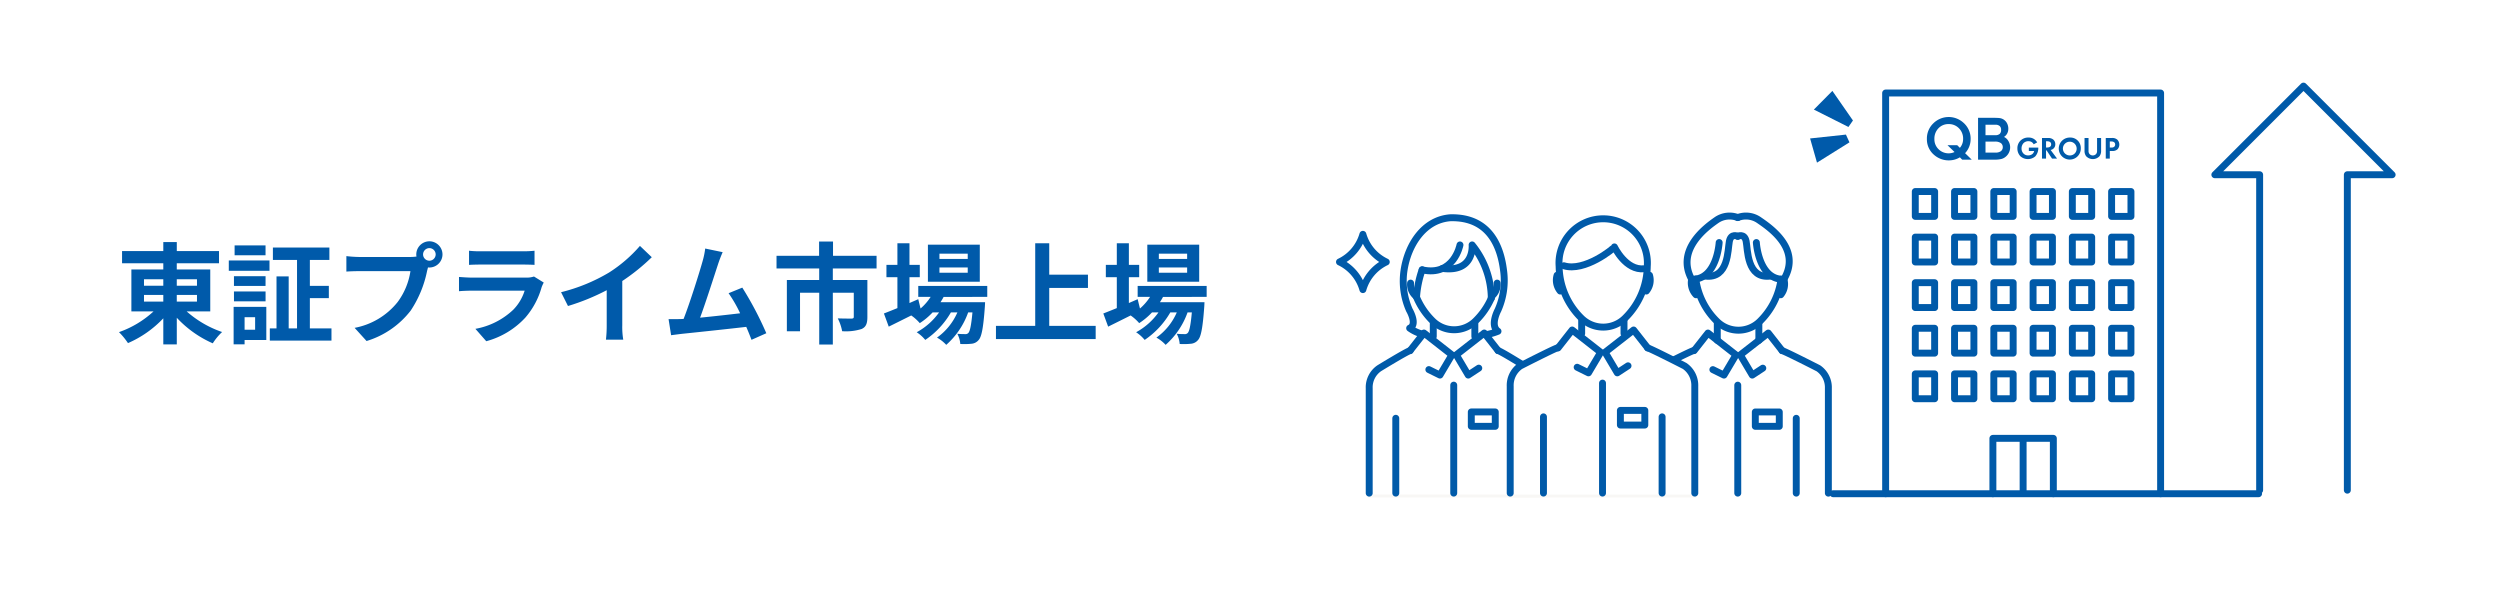 <svg xmlns="http://www.w3.org/2000/svg" xmlns:xlink="http://www.w3.org/1999/xlink" width="433" height="102" viewBox="0 0 433 102">
  <defs>
    <filter id="パス_87033" x="0" y="0" width="433" height="102" filterUnits="userSpaceOnUse">
      <feOffset dy="3" input="SourceAlpha"/>
      <feGaussianBlur result="blur"/>
      <feFlood flood-color="#0d5aaa" flood-opacity="0.161"/>
      <feComposite operator="in" in2="blur"/>
      <feComposite in="SourceGraphic"/>
    </filter>
  </defs>
  <g id="グループ_20883" data-name="グループ 20883" transform="translate(-672 -2622)">
    <g transform="matrix(1, 0, 0, 1, 672, 2622)" filter="url(#パス_87033)">
      <path id="パス_87033-2" data-name="パス 87033" d="M10,0H423a10,10,0,0,1,10,10V89a10,10,0,0,1-10,10H10A10,10,0,0,1,0,89V10A10,10,0,0,1,10,0Z" fill="#fff"/>
    </g>
    <path id="パス_87034" data-name="パス 87034" d="M4.94-6.916H8.284v1.159H4.94Zm0-2.717H8.284v1.121H4.94Zm9.177,0v1.121h-3.5V-9.633Zm0,3.876h-3.5V-6.916h3.5Zm2.3,1.691v-7.258h-5.8v-1.083h7.315v-2.109H10.621v-1.558H8.284v1.558H1.14v2.109H8.284v1.083H2.755v7.258H6.593A17.185,17.185,0,0,1,.608-.475a12.371,12.371,0,0,1,1.558,1.9A18.541,18.541,0,0,0,8.284-2.869V1.653h2.337V-2.964a18.831,18.831,0,0,0,6.232,4.427A9.951,9.951,0,0,1,18.468-.494a18.115,18.115,0,0,1-6.137-3.572ZM25.992-15.5H20.634v1.71h5.358ZM24.187-3.059V-.893H22.363V-3.059Zm1.938-1.786H20.463V1.634h1.9V.893h3.762Zm-5.6-.969h5.472v-1.71H20.52Zm5.472-4.351H20.52v1.691h5.472ZM19.627-11.1h7.049v-1.786H19.627ZM33.668-1.121V-6.365h3.287V-8.493H33.668v-4.484H37.05v-2.147H27.265v2.147h4.18V-1.121H30v-9.006H27.892v9.006H26.733V.988H37.411V-1.121ZM53.276-13.927a1.1,1.1,0,0,1,1.1-1.1,1.1,1.1,0,0,1,1.083,1.1,1.1,1.1,0,0,1-1.083,1.083A1.1,1.1,0,0,1,53.276-13.927Zm-1.178,0a2.1,2.1,0,0,0,.038.361,8.2,8.2,0,0,1-1.083.076h-8.8a21.155,21.155,0,0,1-2.261-.152v2.679c.475-.038,1.387-.076,2.261-.076h8.835a11.94,11.94,0,0,1-2.223,5.358A12.456,12.456,0,0,1,41.42-1.216l2.071,2.28A15.26,15.26,0,0,0,51.129-4.2a19.18,19.18,0,0,0,2.85-6.916c.057-.171.095-.361.152-.57a1.083,1.083,0,0,0,.247.019,2.279,2.279,0,0,0,2.261-2.261,2.283,2.283,0,0,0-2.261-2.28A2.287,2.287,0,0,0,52.1-13.927Zm9.139-.646v2.451c.551-.038,1.368-.057,1.976-.057H70.49c.684,0,1.577.019,2.09.057v-2.451a17.914,17.914,0,0,1-2.052.095H63.213A16.016,16.016,0,0,1,61.237-14.573Zm12.939,5.51-1.691-1.045a4.008,4.008,0,0,1-1.387.19h-9.4c-.589,0-1.406-.057-2.2-.114v2.47c.8-.076,1.748-.095,2.2-.095H70.87A8.243,8.243,0,0,1,68.913-4.37a12.816,12.816,0,0,1-6.574,3.325L64.22,1.1A14.228,14.228,0,0,0,71-3a13.655,13.655,0,0,0,2.812-5.263A7.038,7.038,0,0,1,74.176-9.063Zm3,1.672L78.375-5a38.071,38.071,0,0,0,6.707-2.736v6.08A21.277,21.277,0,0,1,84.949.836h3a13.062,13.062,0,0,1-.171-2.489V-9.329a34.851,34.851,0,0,0,5.111-4.123l-2.052-1.957a24.358,24.358,0,0,1-5.358,4.617A30.552,30.552,0,0,1,77.178-7.391Zm27.987-6.935-3.021-.627a13.827,13.827,0,0,1-.456,2.2c-.551,1.976-2.185,7.182-3.287,9.994-.171,0-.361.019-.513.019-.627.019-1.444.019-2.09.019L96.235.057c.608-.076,1.311-.171,1.786-.228,2.394-.247,8.151-.855,11.229-1.216.361.817.665,1.6.912,2.242l2.565-1.14a58.436,58.436,0,0,0-4.161-7.9l-2.375.969a22.966,22.966,0,0,1,2,3.477c-1.919.228-4.617.532-6.935.76.95-2.546,2.489-7.372,3.1-9.234C104.633-13.053,104.918-13.756,105.165-14.326ZM131.822-11.5v-2.2h-7.543v-2.47h-2.413v2.47h-7.372v2.2h7.391v2h-5.6V-.627h2.28V-7.3h3.325V1.672h2.356V-7.3h3.629v4.18c0,.209-.1.3-.4.3s-1.425,0-2.375-.038a8.109,8.109,0,0,1,.76,2.223,9.06,9.06,0,0,0,3.363-.38c.779-.342,1.007-.988,1.007-2.071V-9.5h-5.985v-2Zm15.789-1.653h-4.9v-.912h4.9Zm0,2.394h-4.9v-.912h4.9Zm2.09-4.864h-8.987V-9.2H149.7Zm1.292,9.044v-1.9H139.042v1.9h2.147a9.255,9.255,0,0,1-1.748,2.014l-.4-1.615-1.52.665V-9.994h1.786v-2.128h-1.786v-3.743h-2.09v3.743h-1.9v2.128h1.9v5.358c-.893.361-1.691.684-2.337.931l.836,2.28c1.159-.57,2.527-1.254,3.895-1.938a7.826,7.826,0,0,1,1.482,1.33,11.806,11.806,0,0,0,2.223-1.862h1.121a11.461,11.461,0,0,1-3.876,3.439,6.675,6.675,0,0,1,1.482,1.33A14.5,14.5,0,0,0,144.7-3.895h1.121a10.45,10.45,0,0,1-3.534,4.37,6.225,6.225,0,0,1,1.6,1.254,13.539,13.539,0,0,0,3.8-5.624h.741c-.209,2.3-.437,3.268-.7,3.553a.65.65,0,0,1-.57.209c-.247,0-.741,0-1.349-.057a4.506,4.506,0,0,1,.513,1.767,11.942,11.942,0,0,0,1.919-.038,1.771,1.771,0,0,0,1.254-.646c.513-.551.817-2.071,1.083-5.776.019-.266.038-.779.038-.779H142.9c.19-.3.38-.608.532-.912Zm10.735,5.016V-8.132h6.707v-2.3h-6.707v-5.434H159.3V-1.558h-6.8V.722h17.271v-2.28Zm23.883-11.59h-4.9v-.912h4.9Zm0,2.394h-4.9v-.912h4.9Zm2.09-4.864h-8.987V-9.2H187.7Zm1.292,9.044v-1.9H177.042v1.9h2.147a9.255,9.255,0,0,1-1.748,2.014l-.4-1.615-1.52.665V-9.994h1.786v-2.128h-1.786v-3.743h-2.09v3.743h-1.9v2.128h1.9v5.358c-.893.361-1.691.684-2.337.931l.836,2.28c1.159-.57,2.527-1.254,3.895-1.938a7.826,7.826,0,0,1,1.482,1.33,11.806,11.806,0,0,0,2.223-1.862h1.121a11.461,11.461,0,0,1-3.876,3.439,6.675,6.675,0,0,1,1.482,1.33A14.5,14.5,0,0,0,182.7-3.895h1.121a10.45,10.45,0,0,1-3.534,4.37,6.225,6.225,0,0,1,1.6,1.254,13.539,13.539,0,0,0,3.8-5.624h.741c-.209,2.3-.437,3.268-.7,3.553a.65.65,0,0,1-.57.209c-.247,0-.741,0-1.349-.057a4.506,4.506,0,0,1,.513,1.767,11.942,11.942,0,0,0,1.919-.038,1.771,1.771,0,0,0,1.254-.646c.513-.551.817-2.071,1.083-5.776.019-.266.038-.779.038-.779H180.9c.19-.3.38-.608.532-.912Z" transform="translate(692 2680)" fill="#005aaa"/>
    <g id="グループ_20882" data-name="グループ 20882" transform="translate(-1499.724 1547.829)">
      <g id="グループ_19758" data-name="グループ 19758" transform="translate(2408.865 1111.59)">
        <g id="グループ_16778" data-name="グループ 16778" transform="translate(0 0.297)">
          <path id="パス_70687" data-name="パス 70687" d="M2436.208,1136.728s-4.592-2.886-5.233-3.065l-2.161-2.746a9.983,9.983,0,0,0,2.145-.6c-1.446-.985,0-3.674,0-3.674a12.607,12.607,0,0,0,.957-6.918c-.509-4.07-2.425-9.243-9.223-9.066-4.586.353-7.334,4.7-8,9.066a12.392,12.392,0,0,0,.918,6.918s1.476,2.51.05,3.138a6.72,6.72,0,0,0,2.3,1.055l-2.218,2.826c-.645.178-5.357,3.065-5.357,3.065a4.016,4.016,0,0,0-1.73,3.461v18.662h29.281v-18.666A4.019,4.019,0,0,0,2436.208,1136.728Z" transform="translate(-2408.651 -1110.659)" fill="#fff" stroke="#f8f7f5" stroke-miterlimit="10" stroke-width="0.5"/>
          <g id="グループ_16777" data-name="グループ 16777" transform="translate(0.003)">
            <path id="パス_60999-5" data-name="パス 60999-5" d="M2429.361,1123.863a12.578,12.578,0,0,1-2.7,3.911,5.283,5.283,0,0,1-7.431.042,12.56,12.56,0,0,1-2.877-4.278" transform="translate(-2408.216 -1109.926)" fill="none" stroke="#005aa9" stroke-linecap="round" stroke-linejoin="round" stroke-width="1.2"/>
            <path id="パス_70688" data-name="パス 70688" d="M2429.116,1124.343a14.8,14.8,0,0,0-3.32-9.231s.454,4.8-5.123,4.073" transform="translate(-2407.97 -1110.405)" fill="none" stroke="#005aa9" stroke-linecap="round" stroke-linejoin="round" stroke-width="1.2"/>
            <path id="パス_70689" data-name="パス 70689" d="M2416.42,1123.79a17.84,17.84,0,0,1,.964-4.6" transform="translate(-2408.212 -1110.173)" fill="none" stroke="#005aa9" stroke-linecap="round" stroke-linejoin="round" stroke-width="1.2"/>
            <path id="パス_70690" data-name="パス 70690" d="M2423.885,1115.112s-1.06,5.535-6.554,4.316" transform="translate(-2408.16 -1110.405)" fill="none" stroke="#005aa9" stroke-linecap="round" stroke-linejoin="round" stroke-width="1.2"/>
            <path id="パス_60999-6" data-name="パス 60999-6" d="M2428.5,1130.918a9.925,9.925,0,0,0,2.144-.6c-1.446-.985,0-3.674,0-3.674a12.61,12.61,0,0,0,.957-6.918c-.51-4.07-2.428-9.243-9.223-9.066-4.585.353-7.334,4.7-8,9.066a12.407,12.407,0,0,0,.918,6.918s1.477,2.51.051,3.139a6.73,6.73,0,0,0,2.3,1.054" transform="translate(-2408.337 -1110.659)" fill="none" stroke="#005aa9" stroke-linecap="round" stroke-linejoin="round" stroke-width="1.2"/>
            <path id="パス_61003-2" data-name="パス 61003-2" d="M2415.437,1121.368a2.636,2.636,0,0,0,.972,2.292" transform="translate(-2408.268 -1110.049)" fill="none" stroke="#005aa9" stroke-linecap="round" stroke-linejoin="round" stroke-width="1.2"/>
            <path id="パス_61003-3" data-name="パス 61003-3" d="M2428.7,1123.66a2.631,2.631,0,0,0,.973-2.291" transform="translate(-2407.513 -1110.049)" fill="none" stroke="#005aa9" stroke-linecap="round" stroke-linejoin="round" stroke-width="1.2"/>
            <g id="グループ_16776" data-name="グループ 16776" transform="translate(0 18.334)">
              <path id="パス_60995-4" data-name="パス 60995-4" d="M2415.363,1132.589l2.392-3.042,4.847,3.785-2.073,3.5-1.924-.951" transform="translate(-2408.272 -1127.918)" fill="none" stroke="#005aa9" stroke-linecap="round" stroke-linejoin="round" stroke-width="1.2"/>
              <path id="パス_60996-4" data-name="パス 60996-4" d="M2430.161,1132.589l-2.391-3.042-4.847,3.785,2.074,3.5,1.825-1.2" transform="translate(-2407.842 -1127.918)" fill="none" stroke="#005aa9" stroke-linecap="round" stroke-linejoin="round" stroke-width="1.2"/>
              <path id="パス_60997-4" data-name="パス 60997-4" d="M2408.657,1157.113V1138.95a4.016,4.016,0,0,1,1.731-3.461s4.712-2.887,5.357-3.065" transform="translate(-2408.654 -1127.754)" fill="none" stroke="#005aa9" stroke-linecap="round" stroke-linejoin="round" stroke-width="1.2"/>
              <path id="パス_60997-4-2" data-name="パス 60997-4" d="M2429.773,1132.425c.644.178,5.233,3.065,5.233,3.065a4.022,4.022,0,0,1,1.731,3.461v18.162" transform="translate(-2407.452 -1127.755)" fill="none" stroke="#005aa9" stroke-linecap="round" stroke-linejoin="round" stroke-width="1.2"/>
              <line id="線_833-4" data-name="線 833-4" y2="12.96" transform="translate(4.605 16.396)" fill="none" stroke="#005aa9" stroke-linecap="round" stroke-linejoin="round" stroke-width="1.2"/>
              <line id="線_835-4" data-name="線 835-4" y2="18.699" transform="translate(14.643 10.657)" fill="none" stroke="#005aa9" stroke-linecap="round" stroke-linejoin="round" stroke-width="1.2"/>
              <line id="線_838-4" data-name="線 838-4" y1="2.227" transform="translate(11.099)" fill="none" stroke="#005aa9" stroke-linecap="round" stroke-linejoin="round" stroke-width="1.2"/>
              <line id="線_839-4" data-name="線 839-4" y2="2.227" transform="translate(18.298)" fill="none" stroke="#005aa9" stroke-linecap="round" stroke-linejoin="round" stroke-width="1.2"/>
              <rect id="長方形_2357" data-name="長方形 2357" width="4.151" height="2.491" transform="translate(17.684 15.299)" fill="none" stroke="#005aa9" stroke-linecap="round" stroke-linejoin="round" stroke-width="1.2"/>
              <line id="線_834-4" data-name="線 834-4" y2="12.96" transform="translate(24.773 16.396)" fill="none" stroke="#005aa9" stroke-linecap="round" stroke-linejoin="round" stroke-width="1.2"/>
            </g>
          </g>
        </g>
        <g id="グループ_16774" data-name="グループ 16774" transform="translate(48.137)">
          <path id="パス_70677" data-name="パス 70677" d="M2454.428,1158.621V1140.2a3.757,3.757,0,0,1,1.625-3.265c3.1-1.584,5.572-2.793,6.146-3.006h.234l2.331-2.967,1.814,1.416v-3.312l.095-.354-.282-.337a12.443,12.443,0,0,1-2.792-4.25l-.339-.864-.562.412a2.72,2.72,0,0,1-.6-2.135l.054-.249-.118-.228c-1.714-3.32-.254-6.623,4.333-9.8a3.578,3.578,0,0,1,2.069-.652,3.833,3.833,0,0,1,1.22.2l.23.078.232-.078a3.84,3.84,0,0,1,1.222-.2,3.569,3.569,0,0,1,2.066.652l.132.091c2.99,2.067,6.681,5.319,4.218,9.694l-.137.243.065.272a2.629,2.629,0,0,1-.395,2.119l-.557-.39-.332.848a12.483,12.483,0,0,1-2.826,4.29c-.017.015-.038.033-.058.053l-.236.23.025.367v3.325l1.83-1.429,2.28,2.9.182.071c.8.313,3.814,1.818,6.146,3.013a3.752,3.752,0,0,1,1.6,3.238v18.43Z" transform="translate(-2454.183 -1110.365)" fill="#fff"/>
          <g id="グループ_16773" data-name="グループ 16773">
            <path id="パス_60995-2" data-name="パス 60995-2" d="M2461.906,1132.593l2.392-3.043,4.848,3.786-2.075,3.5-1.924-.95" transform="translate(-2453.757 -1109.287)" fill="none" stroke="#005aa9" stroke-linecap="round" stroke-linejoin="round" stroke-width="1.2"/>
            <path id="パス_60996-2" data-name="パス 60996-2" d="M2476.706,1132.593l-2.391-3.043-4.848,3.786,2.074,3.5,1.825-1.2" transform="translate(-2453.327 -1109.287)" fill="none" stroke="#005aa9" stroke-linecap="round" stroke-linejoin="round" stroke-width="1.2"/>
            <path id="パス_60997-2" data-name="パス 60997-2" d="M2454.2,1157.116v-18.163a4.018,4.018,0,0,1,1.73-3.461s5.646-2.886,6.291-3.065" transform="translate(-2454.196 -1109.123)" fill="none" stroke="#005aa9" stroke-linecap="round" stroke-linejoin="round" stroke-width="1.2"/>
            <path id="パス_60997-2-2" data-name="パス 60997-2" d="M2476.315,1132.429c.644.178,6.286,3.065,6.286,3.065a4.019,4.019,0,0,1,1.731,3.461v18.161" transform="translate(-2452.937 -1109.123)" fill="none" stroke="#005aa9" stroke-linecap="round" stroke-linejoin="round" stroke-width="1.2"/>
            <line id="線_833-2" data-name="線 833-2" y2="12.96" transform="translate(5.663 35.031)" fill="none" stroke="#005aa9" stroke-linecap="round" stroke-linejoin="round" stroke-width="1.2"/>
            <line id="線_834-2" data-name="線 834-2" y2="12.96" transform="translate(25.833 35.031)" fill="none" stroke="#005aa9" stroke-linecap="round" stroke-linejoin="round" stroke-width="1.2"/>
            <line id="線_835-2" data-name="線 835-2" y2="18.699" transform="translate(15.702 29.291)" fill="none" stroke="#005aa9" stroke-linecap="round" stroke-linejoin="round" stroke-width="1.2"/>
            <path id="パス_60999-2" data-name="パス 60999-2" d="M2476.942,1120.731a12.592,12.592,0,0,1-3.645,7.28,5.284,5.284,0,0,1-7.433.041,12.567,12.567,0,0,1-3.691-7.347" transform="translate(-2453.742 -1109.79)" fill="none" stroke="#005aa9" stroke-linecap="round" stroke-linejoin="round" stroke-width="1.2"/>
            <line id="線_838-2" data-name="線 838-2" y1="2.89" transform="translate(12.156 18.635)" fill="none" stroke="#005aa9" stroke-linecap="round" stroke-linejoin="round" stroke-width="1.2"/>
            <line id="線_839-2" data-name="線 839-2" y2="2.903" transform="translate(19.356 18.635)" fill="none" stroke="#005aa9" stroke-linecap="round" stroke-linejoin="round" stroke-width="1.2"/>
            <rect id="長方形_2355" data-name="長方形 2355" width="4.151" height="2.491" transform="translate(18.743 33.933)" fill="none" stroke="#005aa9" stroke-linecap="round" stroke-linejoin="round" stroke-width="1.2"/>
            <path id="パス_70678" data-name="パス 70678" d="M2469.052,1113.705s1.156-.59,1.451.852.1,6.59,4.216,6.032" transform="translate(-2453.351 -1110.196)" fill="none" stroke="#005aa9" stroke-linecap="round" stroke-linejoin="round" stroke-width="1.2"/>
            <path id="パス_70679" data-name="パス 70679" d="M2472.1,1114.722s.385,6.525,4.764,6.357a2.893,2.893,0,0,1-.536,2.684" transform="translate(-2453.177 -1110.131)" fill="none" stroke="#005aa9" stroke-linecap="round" stroke-linejoin="round" stroke-width="1.2"/>
            <path id="パス_70680" data-name="パス 70680" d="M2469.052,1110.642a3.963,3.963,0,0,1,3.655.424c1.8,1.245,7.466,4.986,4.332,10.261" transform="translate(-2453.351 -1110.378)" fill="none" stroke="#005aa9" stroke-linecap="round" stroke-linejoin="round" stroke-width="1.2"/>
            <path id="パス_70681" data-name="パス 70681" d="M2469.357,1113.705s-1.156-.59-1.451.852-.1,6.59-4.215,6.032" transform="translate(-2453.656 -1110.196)" fill="none" stroke="#005aa9" stroke-linecap="round" stroke-linejoin="round" stroke-width="1.2"/>
            <path id="パス_70682" data-name="パス 70682" d="M2466.264,1114.722s-.383,6.525-4.764,6.357a3,3,0,0,0,.758,2.684" transform="translate(-2453.784 -1110.131)" fill="none" stroke="#005aa9" stroke-linecap="round" stroke-linejoin="round" stroke-width="1.2"/>
            <path id="パス_70683" data-name="パス 70683" d="M2469.525,1110.642a3.967,3.967,0,0,0-3.654.424c-1.8,1.245-7.118,5.142-4.332,10.261" transform="translate(-2453.823 -1110.378)" fill="none" stroke="#005aa9" stroke-linecap="round" stroke-linejoin="round" stroke-width="1.2"/>
          </g>
        </g>
        <g id="グループ_16779" data-name="グループ 16779" transform="translate(24.424 0.474)">
          <path id="パス_70691" data-name="パス 70691" d="M2461.976,1136.312s-5.743-2.937-6.4-3.122h0l-2.435-3.1-1.662,1.295v-3.192c.068-.061.136-.119.2-.183a12.819,12.819,0,0,0,3.008-4.67h.655a2.941,2.941,0,0,0,.546-2.734h-.51a12.534,12.534,0,0,0,.128-1.53v-.006a7.656,7.656,0,1,0-15.266,0,12.75,12.75,0,0,0,.126,1.537h-.481a2.949,2.949,0,0,0,.546,2.734h.622a12.785,12.785,0,0,0,3.053,4.711c.01.011.024.02.035.031v3.291l-1.646-1.285-2.437,3.1h-.121c-.656.182-6.4,3.122-6.4,3.122a4.09,4.09,0,0,0-1.762,3.526v19.007h31.974v-19.01A4.089,4.089,0,0,0,2461.976,1136.312Z" transform="translate(-2431.76 -1110.826)" fill="#fff" stroke="#f8f7f5" stroke-miterlimit="10" stroke-width="0.5"/>
          <path id="パス_60995-5" data-name="パス 60995-5" d="M2439.61,1132.152l2.437-3.1,4.938,3.857-2.113,3.565-1.96-.969" transform="translate(-2431.313 -1109.789)" fill="none" stroke="#005aa9" stroke-linecap="round" stroke-linejoin="round" stroke-width="1.2"/>
          <path id="パス_60996-5" data-name="パス 60996-5" d="M2454.686,1132.152l-2.435-3.1-4.939,3.857,2.113,3.565,1.859-1.219" transform="translate(-2430.875 -1109.789)" fill="none" stroke="#005aa9" stroke-linecap="round" stroke-linejoin="round" stroke-width="1.2"/>
          <path id="パス_60997-5" data-name="パス 60997-5" d="M2431.763,1157.132v-18.5a4.092,4.092,0,0,1,1.763-3.526s5.751-2.94,6.4-3.122" transform="translate(-2431.76 -1109.622)" fill="none" stroke="#005aa9" stroke-linecap="round" stroke-linejoin="round" stroke-width="1.2"/>
          <path id="パス_60997-5-2" data-name="パス 60997-5" d="M2454.287,1131.985c.656.182,6.4,3.122,6.4,3.122a4.089,4.089,0,0,1,1.763,3.526v18.5" transform="translate(-2430.478 -1109.622)" fill="none" stroke="#005aa9" stroke-linecap="round" stroke-linejoin="round" stroke-width="1.2"/>
          <line id="線_833-5" data-name="線 833-5" y2="13.201" transform="translate(5.764 34.307)" fill="none" stroke="#005aa9" stroke-linecap="round" stroke-linejoin="round" stroke-width="1.2"/>
          <line id="線_834-5" data-name="線 834-5" y2="13.201" transform="translate(26.31 34.307)" fill="none" stroke="#005aa9" stroke-linecap="round" stroke-linejoin="round" stroke-width="1.2"/>
          <line id="線_835-5" data-name="線 835-5" y2="19.047" transform="translate(15.991 28.461)" fill="none" stroke="#005aa9" stroke-linecap="round" stroke-linejoin="round" stroke-width="1.2"/>
          <path id="パス_60999-7" data-name="パス 60999-7" d="M2455.048,1119.078a12.821,12.821,0,0,1-3.828,8.933,5.381,5.381,0,0,1-7.57.042,12.8,12.8,0,0,1-3.87-8.983,7.656,7.656,0,1,1,15.267,0Z" transform="translate(-2431.305 -1110.826)" fill="none" stroke="#005aa9" stroke-linecap="round" stroke-linejoin="round" stroke-width="1.2"/>
          <line id="線_838-5" data-name="線 838-5" y1="2.268" transform="translate(12.38 17.606)" fill="none" stroke="#005aa9" stroke-linecap="round" stroke-linejoin="round" stroke-width="1.2"/>
          <line id="線_839-5" data-name="線 839-5" y2="2.268" transform="translate(19.713 17.606)" fill="none" stroke="#005aa9" stroke-linecap="round" stroke-linejoin="round" stroke-width="1.2"/>
          <path id="パス_61001" data-name="パス 61001" d="M2440.558,1118.7c3.573,1.115,8.635-2.968,8.75-3.265,0,0,1.965,4.155,5.181,3.785" transform="translate(-2431.259 -1110.564)" fill="none" stroke="#005aa9" stroke-linecap="round" stroke-linejoin="round" stroke-width="1.2"/>
          <path id="パス_61003-4" data-name="パス 61003-4" d="M2439.453,1120.08a2.95,2.95,0,0,0,.546,2.734" transform="translate(-2431.33 -1110.3)" fill="none" stroke="#005aa9" stroke-linecap="round" stroke-linejoin="round" stroke-width="1.2"/>
          <path id="パス_61004-2" data-name="パス 61004-2" d="M2454.616,1120.08a2.942,2.942,0,0,1-.546,2.734" transform="translate(-2430.49 -1110.3)" fill="none" stroke="#005aa9" stroke-linecap="round" stroke-linejoin="round" stroke-width="1.2"/>
          <rect id="長方形_2358" data-name="長方形 2358" width="4.229" height="2.537" transform="translate(19.088 33.189)" fill="none" stroke="#005aa9" stroke-linecap="round" stroke-linejoin="round" stroke-width="1.2"/>
        </g>
      </g>
      <g id="グループ_19759" data-name="グループ 19759" transform="translate(2485.235 1089.915)">
        <path id="パス_84520" data-name="パス 84520" d="M2482.1,1101.89l-1.194-4.193,6.206-.668.611,1.343Z" transform="translate(-2480.908 -1089.462)" fill="#005aaa"/>
        <path id="パス_84521" data-name="パス 84521" d="M2481.524,1093.105l3.206-3.235,3.563,5.125-.783,1.123Z" transform="translate(-2480.873 -1089.87)" fill="#005aaa"/>
      </g>
      <path id="パス_84522" data-name="パス 84522" d="M2493.285,1159.618v-69.4h47.625v69.4" transform="translate(5.031 0.065)" fill="none" stroke="#005aa9" stroke-linecap="round" stroke-linejoin="round" stroke-width="1.2"/>
      <g id="グループ_19764" data-name="グループ 19764" transform="translate(2505.464 1094.438)">
        <g id="グループ_19763" data-name="グループ 19763">
          <g id="グループ_19762" data-name="グループ 19762">
            <g id="グループ_19760" data-name="グループ 19760" transform="translate(15.673 3.556)">
              <path id="パス_84523" data-name="パス 84523" d="M2516.86,1099.255h1.638v.043a2.146,2.146,0,0,1-.524,1.478,1.966,1.966,0,0,1-2.566-.011,1.915,1.915,0,0,1-.531-1.376,1.825,1.825,0,0,1,.525-1.329,1.9,1.9,0,0,1,1.409-.546,1.733,1.733,0,0,1,.825.187,1.686,1.686,0,0,1,.669.654l-.606.327a.976.976,0,0,0-.417-.424,1.17,1.17,0,0,0-.5-.112,1.207,1.207,0,0,0-.825.316,1.33,1.33,0,0,0-.36.943,1.211,1.211,0,0,0,.354.9,1.1,1.1,0,0,0,.793.305,1.186,1.186,0,0,0,.7-.214.948.948,0,0,0,.337-.546h-.921Z" transform="translate(-2514.878 -1097.515)" fill="#005aa9"/>
              <path id="パス_84524" data-name="パス 84524" d="M2519.947,1097.591a1.311,1.311,0,0,1,.91.268,1.014,1.014,0,0,1,.354.8.962.962,0,0,1-.81,1l1.115,1.5h-.868l-.954-1.435h-.086v1.435h-.7v-3.572Zm-.338,1.645h.2c.134,0,.686-.016.686-.541s-.546-.536-.675-.536h-.209Z" transform="translate(-2514.648 -1097.511)" fill="#005aa9"/>
              <path id="パス_84525" data-name="パス 84525" d="M2525.473,1099.385a1.908,1.908,0,1,1-1.907-1.87A1.808,1.808,0,0,1,2525.473,1099.385Zm-.718,0a1.19,1.19,0,1,0-1.189,1.231A1.166,1.166,0,0,0,2524.756,1099.385Z" transform="translate(-2514.492 -1097.515)" fill="#005aa9"/>
              <path id="パス_84526" data-name="パス 84526" d="M2526.572,1097.591v2.244a.776.776,0,0,0,.171.531.777.777,0,0,0,1.135,0,.776.776,0,0,0,.172-.531v-2.244h.7v2.186a1.5,1.5,0,0,1-.267.953,1.585,1.585,0,0,1-2.336,0,1.51,1.51,0,0,1-.268-.953v-2.186Z" transform="translate(-2514.251 -1097.511)" fill="#005aa9"/>
              <path id="パス_84527" data-name="パス 84527" d="M2530.4,1097.591a1.279,1.279,0,0,1,.943.273,1.214,1.214,0,0,1,.07,1.66,1.225,1.225,0,0,1-.906.317h-.449v1.322h-.7v-3.572Zm-.342,1.65h.283a.709.709,0,0,0,.455-.113.53.53,0,0,0,.193-.417.493.493,0,0,0-.2-.407.841.841,0,0,0-.492-.112h-.241Z" transform="translate(-2514.054 -1097.511)" fill="#005aa9"/>
            </g>
            <path id="パス_84528" data-name="パス 84528" d="M2513.644,1098.24a1.664,1.664,0,0,0-.72-.647,1.6,1.6,0,0,0,.728-1.137,2.046,2.046,0,0,0-.221-1.264,1.69,1.69,0,0,0-1.265-.864c-.41-.064-2.087-.052-2.565-.052h-1.17v7.254h2.88a4.683,4.683,0,0,0,1.23-.137,2.018,2.018,0,0,0,.833-.514,2.093,2.093,0,0,0,.27-2.639Zm-3.923-2.761h1.715a1.079,1.079,0,0,1,.742.227.852.852,0,0,1,.244.668.913.913,0,0,1-.239.689,1.127,1.127,0,0,1-.788.229h-1.675Zm2.682,4.57a1.531,1.531,0,0,1-.982.256h-1.7v-1.9h1.581a1.68,1.68,0,0,1,1.111.276.872.872,0,0,1,.3.678A.86.86,0,0,1,2512.4,1100.049Z" transform="translate(-2499.572 -1094.143)" fill="#005aa9"/>
            <g id="グループ_19761" data-name="グループ 19761">
              <path id="パス_84529" data-name="パス 84529" d="M2506.661,1100.411a3.526,3.526,0,0,0,.959-2.42,3.655,3.655,0,0,0-1.314-2.913,3.783,3.783,0,0,0-5.108.132,3.627,3.627,0,0,0-1.15,2.73,3.52,3.52,0,0,0,1.218,2.748,3.861,3.861,0,0,0,3.542.849,3.671,3.671,0,0,0,.952-.407l.4.407h1.656Zm-.9-.921-.458-.456h-1.686l1.217,1.179a2.411,2.411,0,0,1-1.048.227,2.441,2.441,0,0,1-1.719-.714,2.366,2.366,0,0,1-.72-1.778,2.557,2.557,0,0,1,.7-1.845,2.348,2.348,0,0,1,1.772-.729,2.41,2.41,0,0,1,1.784.73,2.5,2.5,0,0,1,.718,1.817A2.315,2.315,0,0,1,2505.76,1099.49Z" transform="translate(-2500.049 -1094.15)" fill="#005aa9"/>
            </g>
          </g>
        </g>
      </g>
      <path id="パス_84530" data-name="パス 84530" d="M2510.862,1156.4v-9.59h10.47v9.59" transform="translate(6.031 3.285)" fill="none" stroke="#005aa9" stroke-linecap="round" stroke-linejoin="round" stroke-width="1.2"/>
      <line id="線_889" data-name="線 889" x1="73.685" transform="translate(2489.224 1159.683)" fill="none" stroke="#005aa9" stroke-linecap="round" stroke-linejoin="round" stroke-width="1.2"/>
      <line id="線_890" data-name="線 890" y2="8.996" transform="translate(2522.128 1150.394)" fill="none" stroke="#005aa9" stroke-linecap="round" stroke-linejoin="round" stroke-width="1.2"/>
      <g id="グループ_19765" data-name="グループ 19765" transform="translate(2503.452 1107.342)">
        <rect id="長方形_2638" data-name="長方形 2638" width="3.35" height="4.307" fill="none" stroke="#005aa9" stroke-linecap="round" stroke-linejoin="round" stroke-width="1.2"/>
        <rect id="長方形_2639" data-name="長方形 2639" width="3.35" height="4.307" transform="translate(6.8)" fill="none" stroke="#005aa9" stroke-linecap="round" stroke-linejoin="round" stroke-width="1.2"/>
        <rect id="長方形_2640" data-name="長方形 2640" width="3.35" height="4.307" transform="translate(13.601)" fill="none" stroke="#005aa9" stroke-linecap="round" stroke-linejoin="round" stroke-width="1.2"/>
        <rect id="長方形_2641" data-name="長方形 2641" width="3.35" height="4.307" transform="translate(20.401)" fill="none" stroke="#005aa9" stroke-linecap="round" stroke-linejoin="round" stroke-width="1.2"/>
        <rect id="長方形_2642" data-name="長方形 2642" width="3.35" height="4.307" transform="translate(34.002)" fill="none" stroke="#005aa9" stroke-linecap="round" stroke-linejoin="round" stroke-width="1.2"/>
        <rect id="長方形_2643" data-name="長方形 2643" width="3.35" height="4.307" transform="translate(27.201)" fill="none" stroke="#005aa9" stroke-linecap="round" stroke-linejoin="round" stroke-width="1.2"/>
      </g>
      <g id="グループ_19766" data-name="グループ 19766" transform="translate(2503.452 1115.238)">
        <rect id="長方形_2644" data-name="長方形 2644" width="3.35" height="4.307" fill="none" stroke="#005aa9" stroke-linecap="round" stroke-linejoin="round" stroke-width="1.2"/>
        <rect id="長方形_2645" data-name="長方形 2645" width="3.35" height="4.307" transform="translate(6.8)" fill="none" stroke="#005aa9" stroke-linecap="round" stroke-linejoin="round" stroke-width="1.2"/>
        <rect id="長方形_2646" data-name="長方形 2646" width="3.35" height="4.307" transform="translate(13.601)" fill="none" stroke="#005aa9" stroke-linecap="round" stroke-linejoin="round" stroke-width="1.2"/>
        <rect id="長方形_2647" data-name="長方形 2647" width="3.35" height="4.307" transform="translate(20.401)" fill="none" stroke="#005aa9" stroke-linecap="round" stroke-linejoin="round" stroke-width="1.2"/>
        <rect id="長方形_2648" data-name="長方形 2648" width="3.35" height="4.307" transform="translate(34.002)" fill="none" stroke="#005aa9" stroke-linecap="round" stroke-linejoin="round" stroke-width="1.2"/>
        <rect id="長方形_2649" data-name="長方形 2649" width="3.35" height="4.307" transform="translate(27.201)" fill="none" stroke="#005aa9" stroke-linecap="round" stroke-linejoin="round" stroke-width="1.2"/>
      </g>
      <g id="グループ_19767" data-name="グループ 19767" transform="translate(2503.452 1123.134)">
        <rect id="長方形_2650" data-name="長方形 2650" width="3.35" height="4.307" fill="none" stroke="#005aa9" stroke-linecap="round" stroke-linejoin="round" stroke-width="1.2"/>
        <rect id="長方形_2651" data-name="長方形 2651" width="3.35" height="4.307" transform="translate(6.8)" fill="none" stroke="#005aa9" stroke-linecap="round" stroke-linejoin="round" stroke-width="1.2"/>
        <rect id="長方形_2652" data-name="長方形 2652" width="3.35" height="4.307" transform="translate(13.601)" fill="none" stroke="#005aa9" stroke-linecap="round" stroke-linejoin="round" stroke-width="1.2"/>
        <rect id="長方形_2653" data-name="長方形 2653" width="3.35" height="4.307" transform="translate(20.401)" fill="none" stroke="#005aa9" stroke-linecap="round" stroke-linejoin="round" stroke-width="1.2"/>
        <rect id="長方形_2654" data-name="長方形 2654" width="3.35" height="4.307" transform="translate(34.002)" fill="none" stroke="#005aa9" stroke-linecap="round" stroke-linejoin="round" stroke-width="1.2"/>
        <rect id="長方形_2655" data-name="長方形 2655" width="3.35" height="4.307" transform="translate(27.201)" fill="none" stroke="#005aa9" stroke-linecap="round" stroke-linejoin="round" stroke-width="1.2"/>
      </g>
      <g id="グループ_19768" data-name="グループ 19768" transform="translate(2503.452 1131.03)">
        <rect id="長方形_2656" data-name="長方形 2656" width="3.35" height="4.307" fill="none" stroke="#005aa9" stroke-linecap="round" stroke-linejoin="round" stroke-width="1.2"/>
        <rect id="長方形_2657" data-name="長方形 2657" width="3.35" height="4.307" transform="translate(6.8)" fill="none" stroke="#005aa9" stroke-linecap="round" stroke-linejoin="round" stroke-width="1.2"/>
        <rect id="長方形_2658" data-name="長方形 2658" width="3.35" height="4.307" transform="translate(13.601)" fill="none" stroke="#005aa9" stroke-linecap="round" stroke-linejoin="round" stroke-width="1.2"/>
        <rect id="長方形_2659" data-name="長方形 2659" width="3.35" height="4.307" transform="translate(20.401)" fill="none" stroke="#005aa9" stroke-linecap="round" stroke-linejoin="round" stroke-width="1.2"/>
        <rect id="長方形_2660" data-name="長方形 2660" width="3.35" height="4.307" transform="translate(34.002)" fill="none" stroke="#005aa9" stroke-linecap="round" stroke-linejoin="round" stroke-width="1.2"/>
        <rect id="長方形_2661" data-name="長方形 2661" width="3.35" height="4.307" transform="translate(27.201)" fill="none" stroke="#005aa9" stroke-linecap="round" stroke-linejoin="round" stroke-width="1.2"/>
      </g>
      <g id="グループ_19769" data-name="グループ 19769" transform="translate(2503.452 1138.926)">
        <rect id="長方形_2662" data-name="長方形 2662" width="3.35" height="4.307" fill="none" stroke="#005aa9" stroke-linecap="round" stroke-linejoin="round" stroke-width="1.2"/>
        <rect id="長方形_2663" data-name="長方形 2663" width="3.35" height="4.307" transform="translate(6.8)" fill="none" stroke="#005aa9" stroke-linecap="round" stroke-linejoin="round" stroke-width="1.2"/>
        <rect id="長方形_2664" data-name="長方形 2664" width="3.35" height="4.307" transform="translate(13.601)" fill="none" stroke="#005aa9" stroke-linecap="round" stroke-linejoin="round" stroke-width="1.2"/>
        <rect id="長方形_2665" data-name="長方形 2665" width="3.35" height="4.307" transform="translate(20.401)" fill="none" stroke="#005aa9" stroke-linecap="round" stroke-linejoin="round" stroke-width="1.2"/>
        <rect id="長方形_2666" data-name="長方形 2666" width="3.35" height="4.307" transform="translate(34.002)" fill="none" stroke="#005aa9" stroke-linecap="round" stroke-linejoin="round" stroke-width="1.2"/>
        <rect id="長方形_2667" data-name="長方形 2667" width="3.35" height="4.307" transform="translate(27.201)" fill="none" stroke="#005aa9" stroke-linecap="round" stroke-linejoin="round" stroke-width="1.2"/>
      </g>
      <path id="パス_84531" data-name="パス 84531" d="M2570.182,1159.069v-54.634h7.758l-15.353-15.352-15.353,15.352h7.759v54.634" transform="translate(8.101)" fill="none" stroke="#005aa9" stroke-linecap="round" stroke-linejoin="round" stroke-width="1.2"/>
      <path id="パス_70734" data-name="パス 70734" d="M1088.71,1008.656a7.6,7.6,0,0,1,4.051,4.787,7.606,7.606,0,0,1,4.051-4.787,7.6,7.6,0,0,1-4.051-4.784A7.6,7.6,0,0,1,1088.71,1008.656Z" transform="translate(1315.014 110.887)" fill="#fff" stroke="#005aa9" stroke-linecap="round" stroke-linejoin="round" stroke-width="1.2"/>
    </g>
  </g>
</svg>

